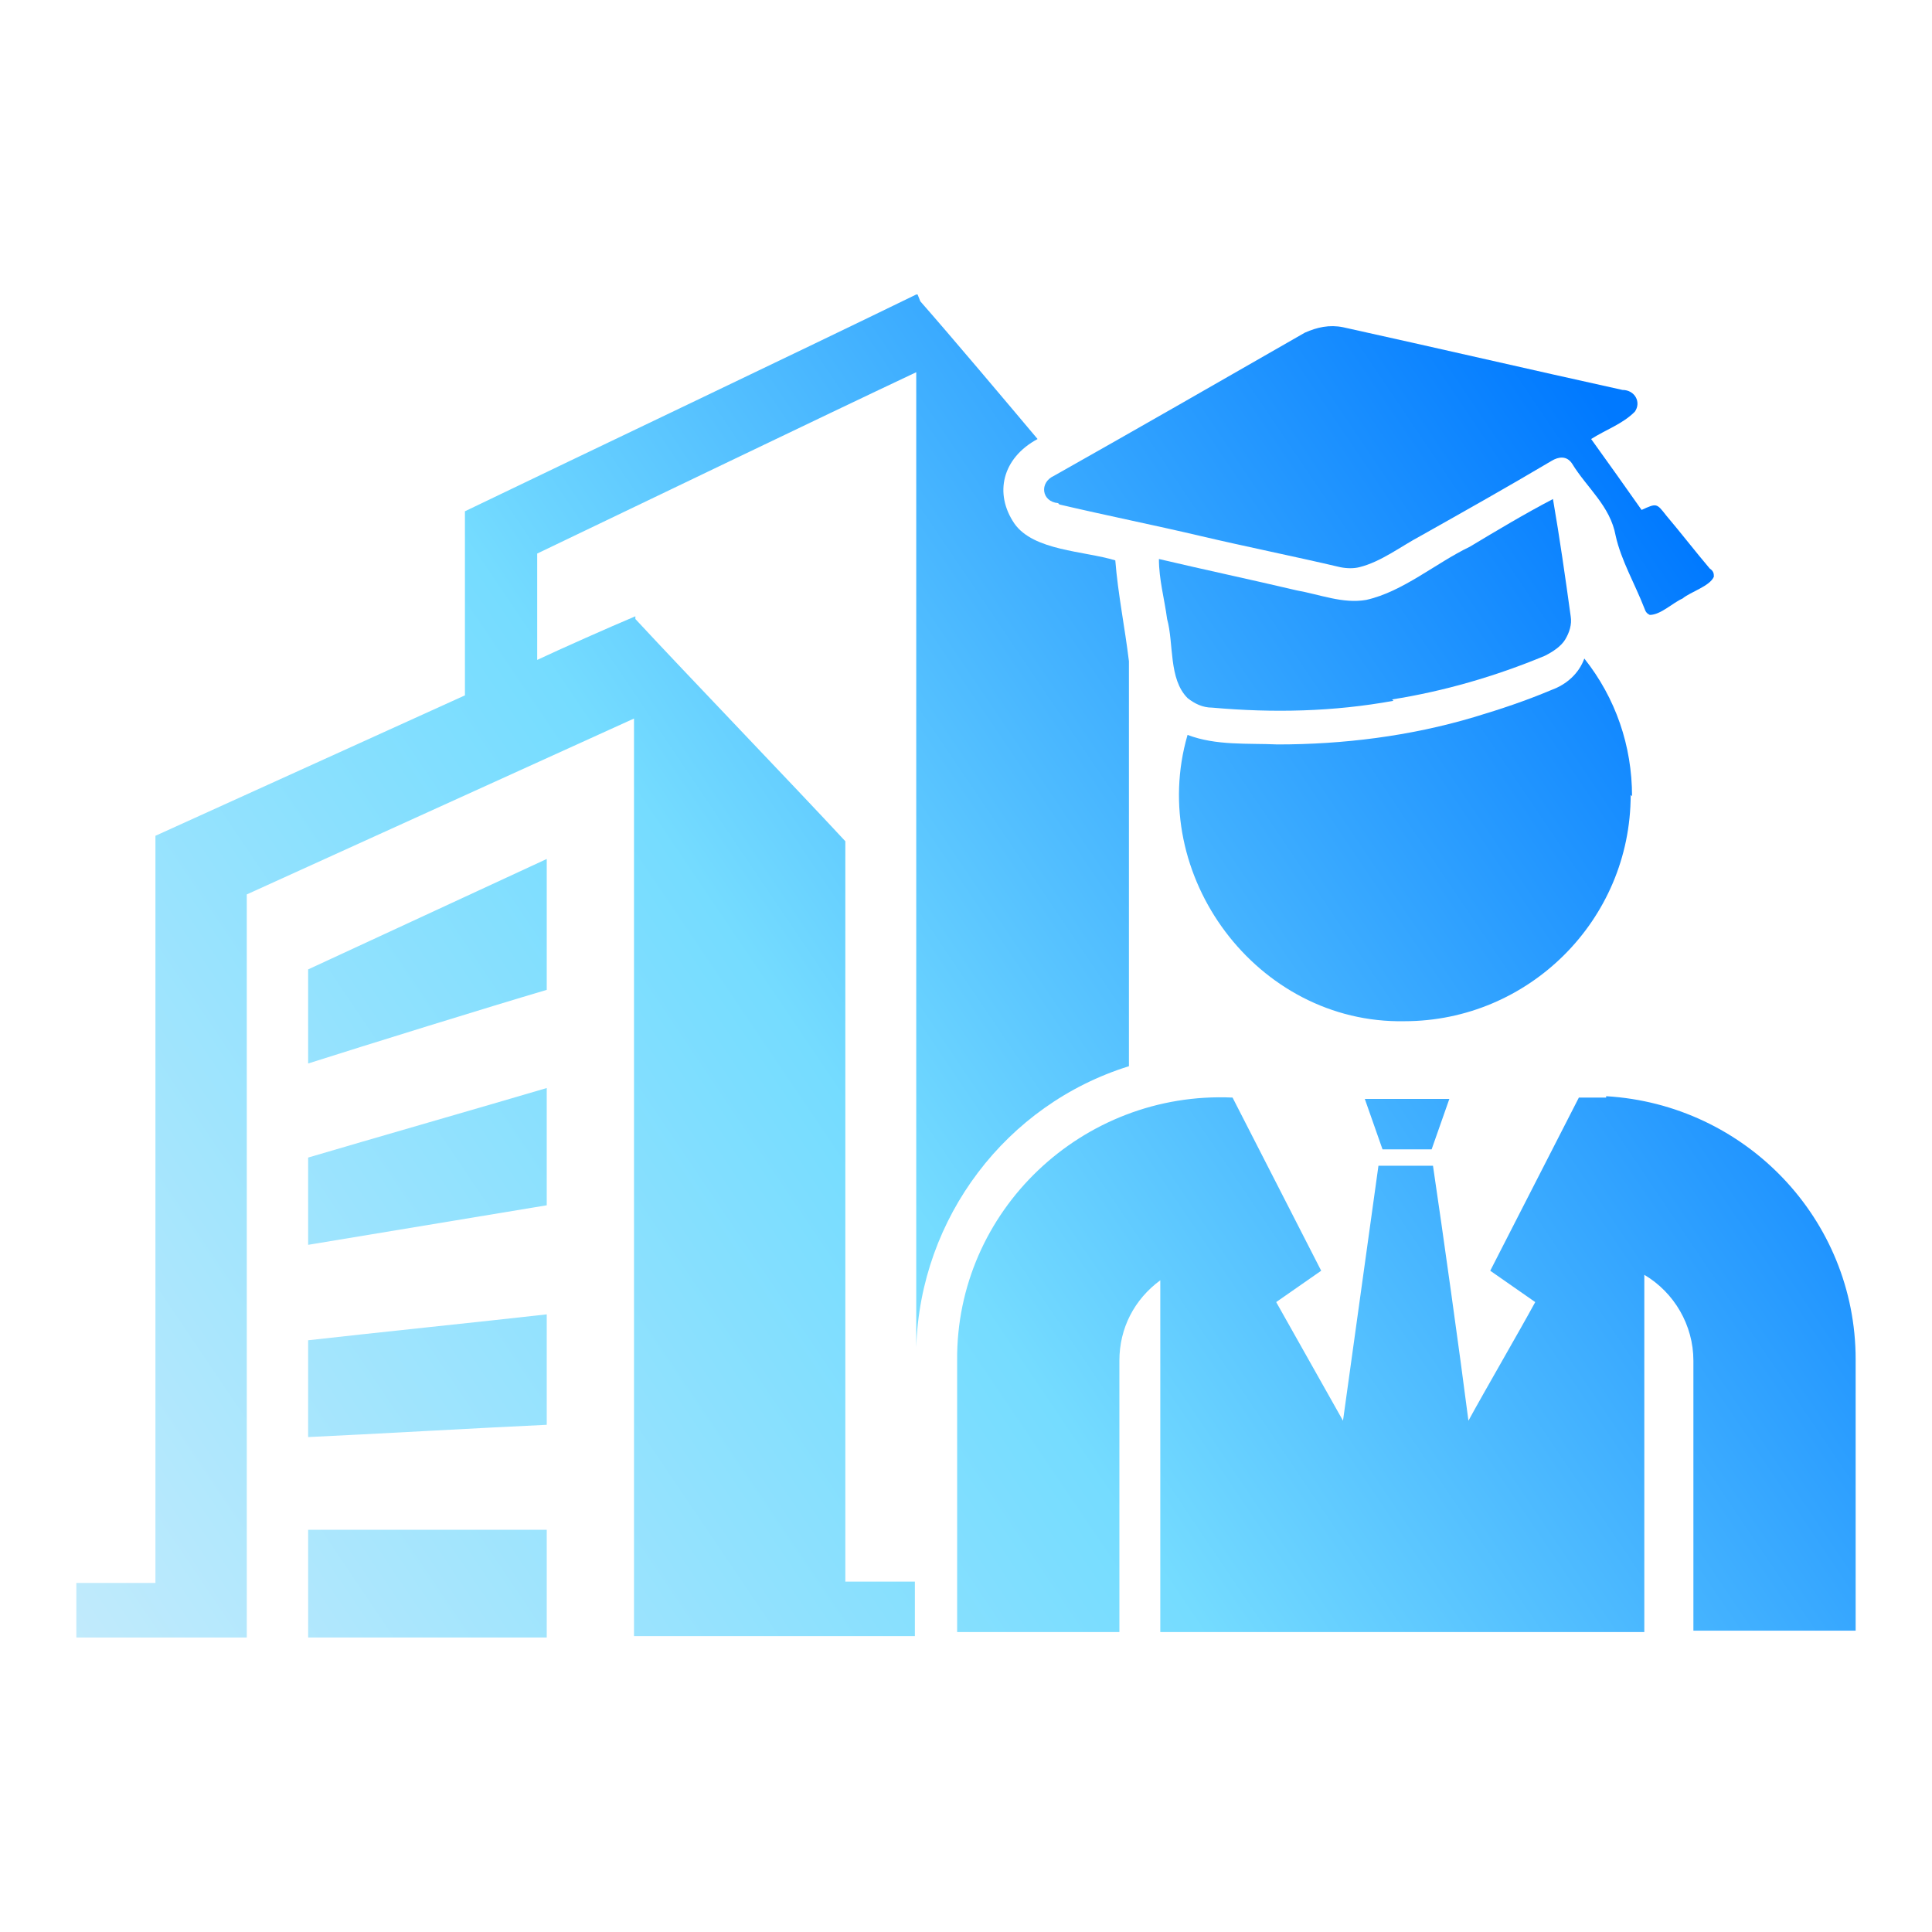 <svg xmlns="http://www.w3.org/2000/svg" xmlns:xlink="http://www.w3.org/1999/xlink" viewBox="0 0 141.7 141.7"><defs><linearGradient id="a" data-name="Degradado sin nombre 43" x1="13.1" y1="142.8" x2="137.4" y2="58.8" gradientUnits="userSpaceOnUse"><stop offset="0" stop-color="#c8ecfc"/><stop offset=".5" stop-color="#75dcff"/><stop offset="1" stop-color="#0079ff"/></linearGradient><linearGradient id="b" data-name="Degradado sin nombre 43" x1="23.6" y1="158.4" x2="147.9" y2="74.4" xlink:href="#a"/><linearGradient id="c" data-name="Degradado sin nombre 43" x1="3.4" y1="128.2" x2="127.6" y2="44.3" xlink:href="#a"/><linearGradient id="d" data-name="Degradado sin nombre 43" x1="-7.3" y1="112.4" x2="116.9" y2="28.5" xlink:href="#a"/><linearGradient id="e" data-name="Degradado sin nombre 43" x1="-5.4" y1="115.1" x2="118.8" y2="31.2" xlink:href="#a"/><linearGradient id="f" data-name="Degradado sin nombre 43" x1="-14.1" y1="102.5" x2="110.2" y2="18.5" xlink:href="#a"/><linearGradient id="g" data-name="Degradado sin nombre 43" x1="-7.2" y1="112.7" x2="117.1" y2="28.7" xlink:href="#a"/><linearGradient id="h" data-name="Degradado sin nombre 43" x1="-.3" y1="122.9" x2="124" y2="38.9" xlink:href="#a"/><linearGradient id="i" data-name="Degradado sin nombre 43" x1="6.5" y1="133" x2="130.8" y2="49" xlink:href="#a"/><linearGradient id="j" data-name="Degradado sin nombre 43" x1="-4.8" y1="116.3" x2="119.5" y2="32.3" xlink:href="#a"/></defs><path d="m100.1 80.6 1.3 3.7h3.6l1.3-3.7h-6.1z" style="fill:url(#a)"/><path d="M117.8 80.5h-2l-6.5 12.7 3.3 2.3c-1.2 2.2-3.7 6.5-4.9 8.7-.6-4.7-1.9-14-2.6-18.7h-4l-2.6 18.7-4.9-8.7 3.3-2.3-6.5-12.7c-11-.5-20.3 8.3-20.2 19.3v19.9h11.9V99.8c0-2.4 1.1-4.5 3-5.9v25.8h35.5V93.5c2.2 1.3 3.6 3.7 3.6 6.3v19.8h11.9V99.7c0-10.3-8.1-18.7-18.3-19.3z" style="fill:url(#b)"/><path d="M119.7 58.4c0-3.7-1.2-7.2-3.5-10.1-.4 1.1-1.3 1.9-2.4 2.3-1.9.8-3.7 1.4-5.7 2-4.7 1.4-9.6 2-14.4 2-2.2-.1-4.5.1-6.6-.7-3 10.3 5.1 21.2 15.9 21 9.1 0 16.6-7.4 16.6-16.6z" style="fill:url(#c)"/><path d="M77.7 37c3.4.8 6.9 1.5 10.3 2.3s6.9 1.5 10.3 2.3c.5.1 1 .1 1.4 0 1.6-.4 3-1.5 4.5-2.3 3.2-1.8 6.4-3.6 9.6-5.5.5-.3 1.1-.4 1.5.2 1.1 1.8 2.8 3.1 3.2 5.3.4 1.8 1.4 3.5 2.1 5.3.1.3.2.4.4.5.8 0 1.7-.9 2.4-1.2.6-.5 2-.9 2.3-1.6 0-.2 0-.4-.3-.6-1.1-1.3-2.1-2.6-3.2-3.9-.7-.9-.7-.9-1.8-.4-1.2-1.7-2.4-3.4-3.7-5.2 1.1-.7 2.3-1.1 3.2-2 .5-.7 0-1.6-.9-1.6-6.8-1.5-13.7-3.1-20.5-4.6-1-.2-1.9 0-2.8.4-6.1 3.5-12.2 7-18.4 10.5-1.1.5-.9 1.9.3 2z" style="fill:url(#d)"/><path d="M102.1 51.3c3.8-.6 7.6-1.7 11.2-3.2.6-.3 1.2-.7 1.5-1.2s.5-1.1.4-1.7c-.4-2.9-.8-5.7-1.3-8.6-2.1 1.1-4.1 2.3-6.1 3.5-2.5 1.2-4.9 3.3-7.6 3.9-1.7.3-3.4-.4-5.1-.7-3.4-.8-6.7-1.5-10.1-2.3 0 1.5.4 2.9.6 4.4.5 1.8.1 4.4 1.5 5.8.5.4 1.1.7 1.8.7 4.5.4 8.9.3 13.3-.5z" style="fill:url(#e)"/><path d="M22.6 78c4.4-1.4 13.1-4.1 17.5-5.4V63l-17.5 8.1V78z" style="fill:url(#f)"/><path d="m22.6 91.3 17.5-2.9v-8.6c-4.4 1.3-13.1 3.8-17.5 5.1v6.4z" style="fill:url(#g)"/><path d="M22.6 105.4c4.4-.2 13.1-.7 17.5-.9v-8.1c-4.4.5-13.1 1.4-17.5 1.9v7.1z" style="fill:url(#h)"/><path d="M22.6 120.1h17.5v-7.9H22.6v7.9z" style="fill:url(#i)"/><path d="M82.8 78.5v-30c-.3-2.5-.8-4.9-1-7.4-2.3-.7-6-.7-7.4-2.7-1.5-2.2-.9-4.8 1.7-6.2-2.1-2.5-6.4-7.6-8.6-10.1l-.2-.5h-.1c-8.2 4-24.8 11.9-33.1 15.9V51L11.4 61.3v54.8H5.6v4h12.5V65.6l28.4-12.9V120h20.6v-4H62V61.7c-3.8-4.1-11.6-12.2-15.4-16.3v-.2c-1.9.8-5.5 2.4-7.2 3.2v-7.8c6.9-3.3 20.8-10 27.8-13.3v71.5c.3-9.5 6.6-17.8 15.6-20.6z" style="fill:url(#j)"/></svg>